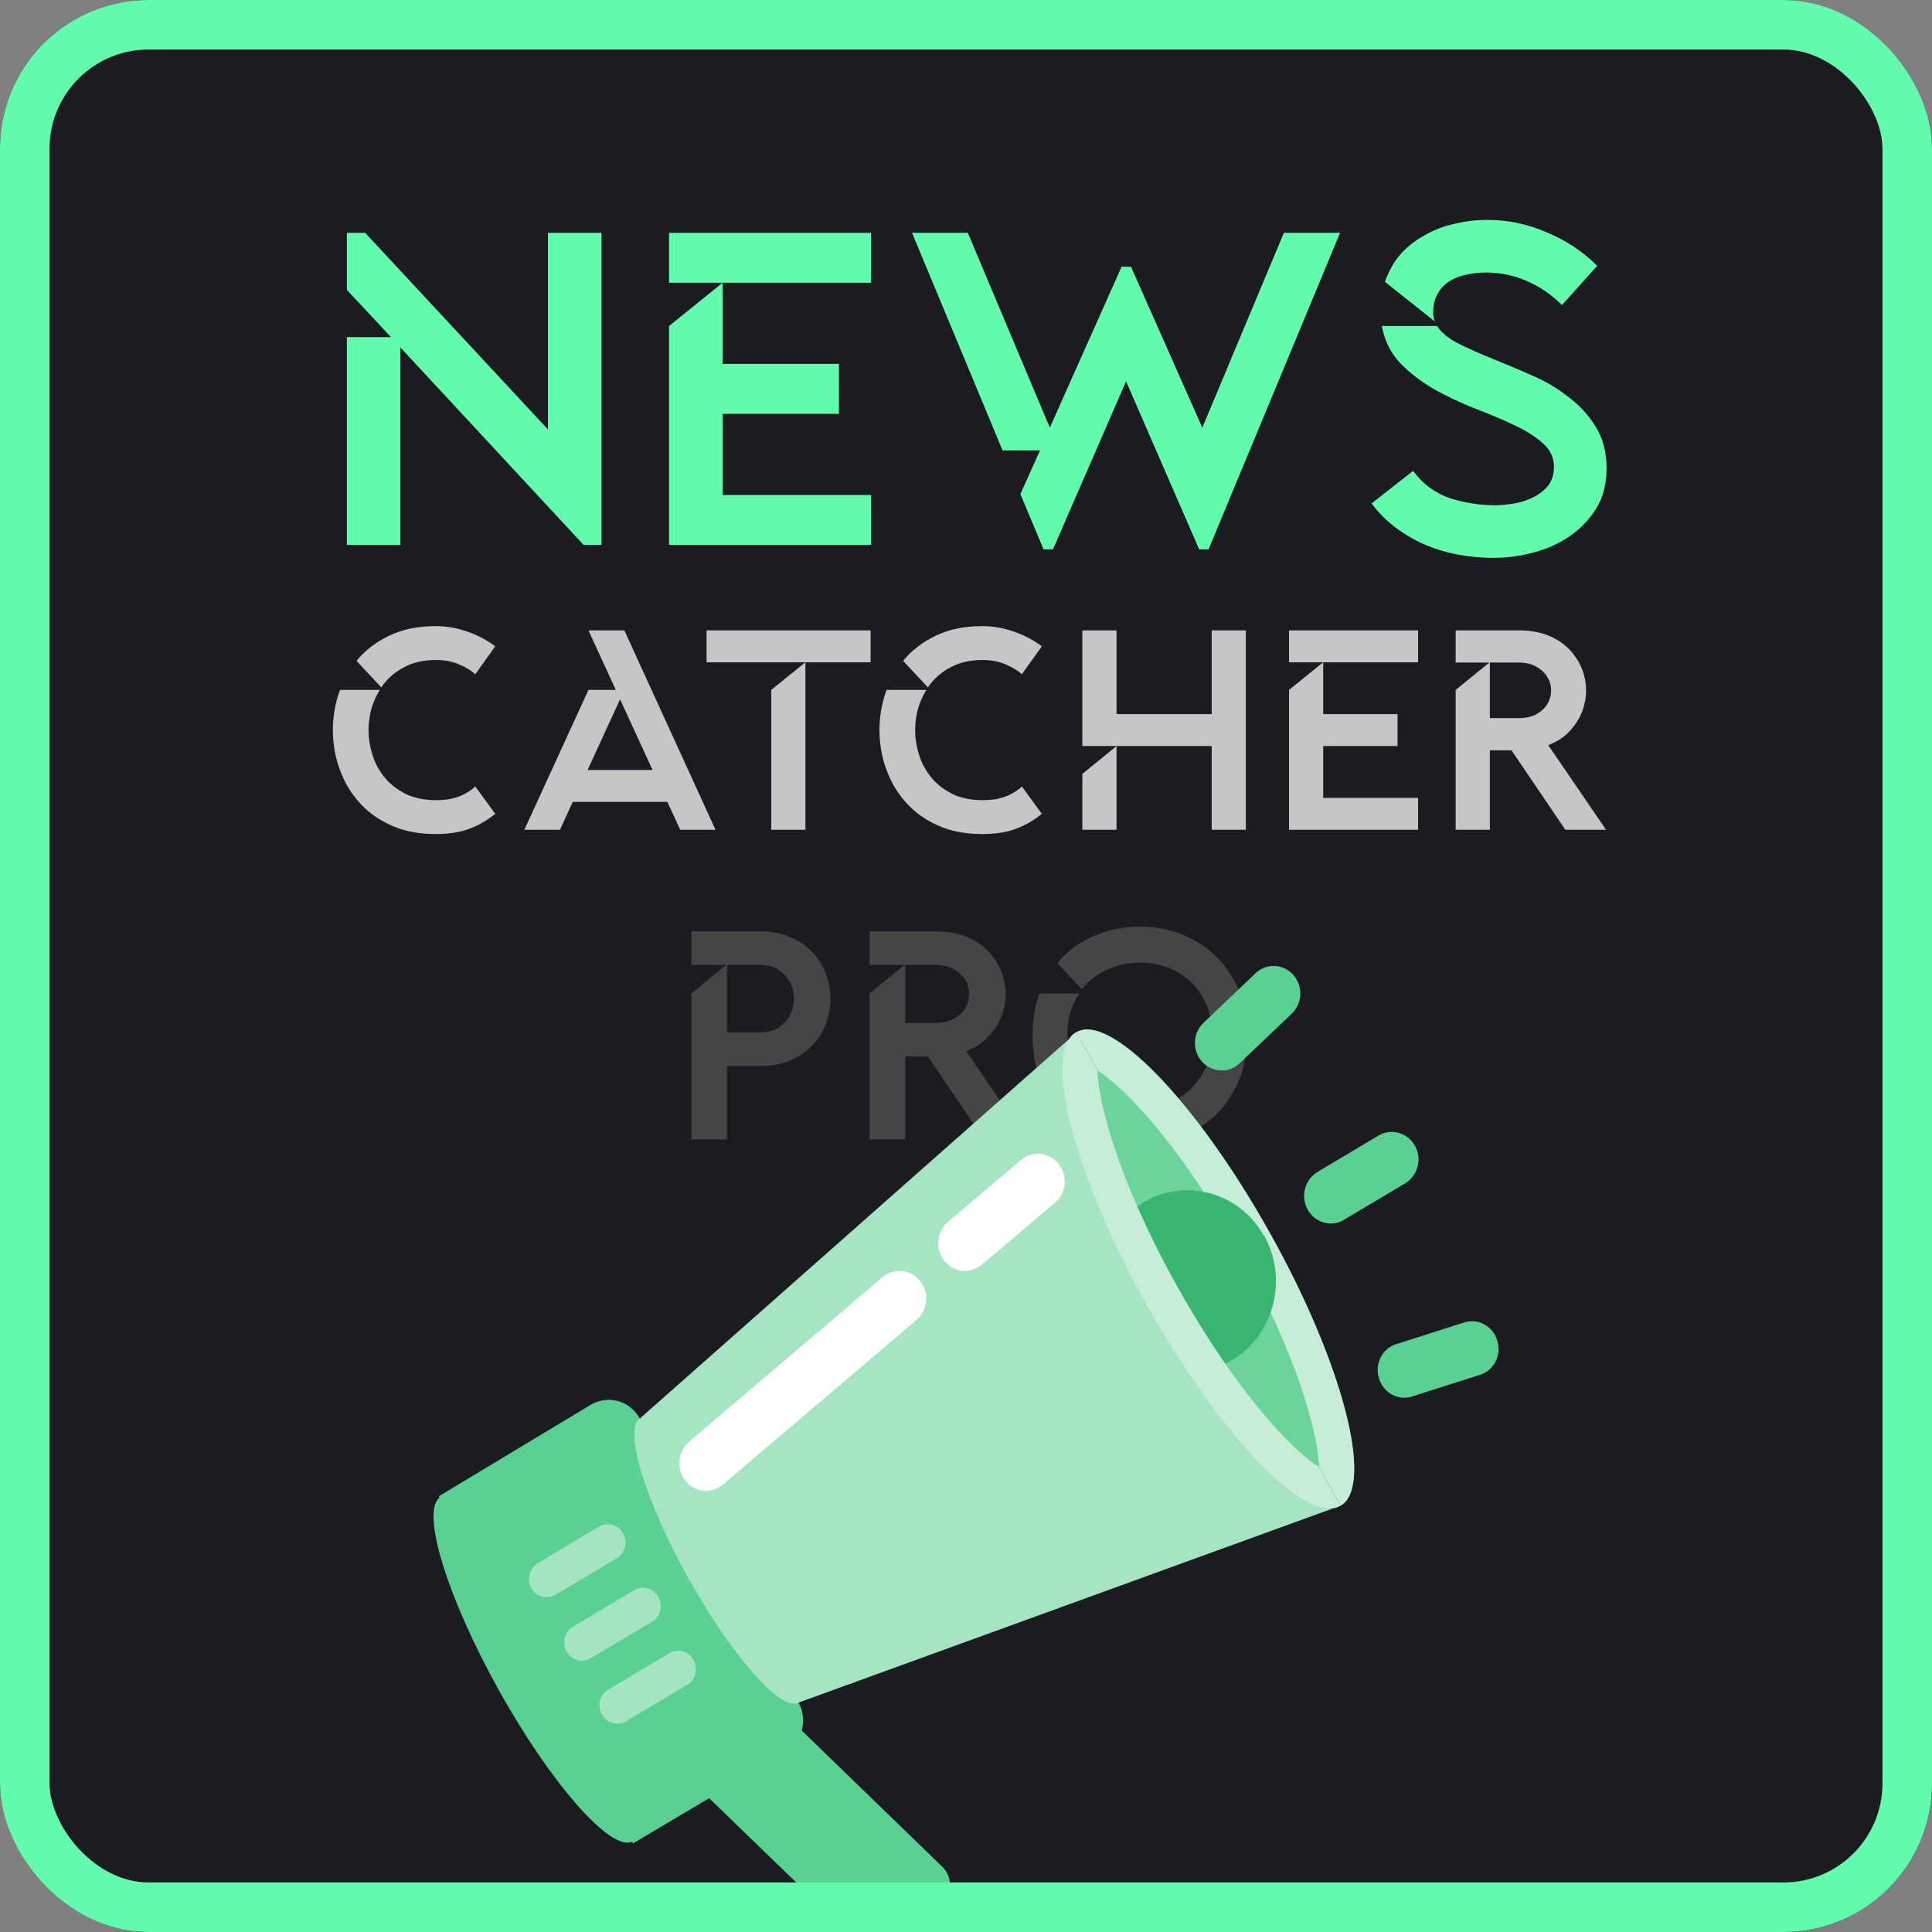 <svg width="156" height="156" viewBox="0 0 156 156" fill="none" xmlns="http://www.w3.org/2000/svg">
<rect x="0" y="0" width="156" height="156" fill="#808080" stroke="none"/>
<g clip-path="url(#clip0_1258_7685)">
<rect width="156" height="156" rx="12" fill="#1B1B22"/>
<path d="M55.824 75.2H61.368C62.312 75.2 63.136 75.36 63.84 75.68C64.56 75.984 65.152 76.392 65.616 76.904C66.096 77.416 66.456 78 66.696 78.656C66.936 79.296 67.056 79.96 67.056 80.648C67.056 81.32 66.936 81.984 66.696 82.64C66.456 83.296 66.096 83.88 65.616 84.392C65.152 84.888 64.56 85.296 63.84 85.616C63.136 85.92 62.312 86.072 61.368 86.072H58.704V92H55.824V80.216L58.656 77.912H55.824V75.2ZM58.704 77.912V83.36H61.368C61.976 83.36 62.48 83.224 62.88 82.952C63.296 82.68 63.6 82.344 63.792 81.944C64 81.544 64.104 81.112 64.104 80.648C64.104 80.168 64 79.728 63.792 79.328C63.584 78.928 63.28 78.592 62.88 78.32C62.48 78.048 61.976 77.912 61.368 77.912H58.704ZM75.519 75.2C76.623 75.2 77.567 75.392 78.351 75.776C79.135 76.16 79.751 76.664 80.199 77.288C80.663 77.896 80.967 78.576 81.111 79.328C81.255 80.064 81.231 80.792 81.039 81.512C80.863 82.216 80.519 82.872 80.007 83.48C79.511 84.088 78.847 84.552 78.015 84.872L82.887 92H79.455L74.919 85.304H73.095V92H70.215V80.216L73.047 77.912H70.215V75.2H75.519ZM73.095 77.912V82.592H75.519C76.127 82.592 76.631 82.48 77.031 82.256C77.447 82.016 77.751 81.728 77.943 81.392C78.151 81.04 78.255 80.664 78.255 80.264C78.255 79.848 78.151 79.472 77.943 79.136C77.735 78.784 77.431 78.496 77.031 78.272C76.631 78.032 76.127 77.912 75.519 77.912H73.095ZM92.041 74.816C93.114 74.816 94.169 75 95.21 75.368C96.249 75.736 97.169 76.288 97.969 77.024C98.785 77.744 99.442 78.656 99.938 79.76C100.434 80.864 100.682 82.144 100.682 83.6C100.682 85.072 100.434 86.36 99.938 87.464C99.442 88.552 98.785 89.464 97.969 90.2C97.169 90.92 96.249 91.464 95.21 91.832C94.169 92.2 93.114 92.384 92.041 92.384C90.954 92.384 89.889 92.2 88.85 91.832C87.809 91.464 86.882 90.92 86.066 90.2C85.266 89.464 84.618 88.552 84.121 87.464C83.626 86.36 83.377 85.072 83.377 83.6C83.377 82.352 83.561 81.224 83.93 80.216H87.145C86.841 80.664 86.602 81.168 86.425 81.728C86.266 82.288 86.186 82.912 86.186 83.6C86.186 84.592 86.353 85.456 86.689 86.192C87.025 86.912 87.466 87.52 88.01 88.016C88.57 88.512 89.194 88.88 89.882 89.12C90.585 89.36 91.305 89.48 92.041 89.48C92.761 89.48 93.474 89.36 94.177 89.12C94.882 88.88 95.505 88.512 96.049 88.016C96.594 87.52 97.034 86.912 97.37 86.192C97.706 85.456 97.874 84.592 97.874 83.6C97.874 82.624 97.706 81.768 97.37 81.032C97.034 80.296 96.594 79.68 96.049 79.184C95.505 78.688 94.882 78.32 94.177 78.08C93.474 77.84 92.761 77.72 92.041 77.72C91.145 77.72 90.281 77.904 89.45 78.272C88.618 78.624 87.921 79.16 87.362 79.88L85.37 77.768C86.201 76.776 87.201 76.04 88.37 75.56C89.553 75.064 90.778 74.816 92.041 74.816Z" fill="#454545"/>
<path d="M28.009 18.8H29.485L44.245 34.676V18.8H48.565V44H47.125L32.329 28.052V44H28.009V27.224H31.573L28.009 23.408V18.8ZM54.025 18.8H70.333V22.832H58.345V29.384H67.741V33.416H58.345V39.968H70.333V44H54.025V26.324L58.345 22.832H54.025V18.8ZM73.644 18.8H78.144L84.768 34.532L90.564 21.536H91.32L97.08 34.532L103.668 18.8H108.204L97.584 44.36H96.828L90.924 30.788L85.02 44.36H84.264L82.392 39.896L83.976 36.368H80.952L73.644 18.8ZM111.83 22.76C112.118 21.92 112.526 21.188 113.054 20.564C113.606 19.94 114.254 19.424 114.998 19.016C115.742 18.584 116.546 18.272 117.41 18.08C118.274 17.864 119.174 17.756 120.11 17.756C121.766 17.756 123.362 18.092 124.898 18.764C126.458 19.412 127.814 20.312 128.966 21.464L126.122 24.632C125.282 23.792 124.334 23.144 123.278 22.688C122.246 22.232 121.142 22.004 119.966 22.004C119.414 22.004 118.886 22.064 118.382 22.184C117.878 22.28 117.422 22.46 117.014 22.724C116.63 22.964 116.318 23.3 116.078 23.732C115.838 24.14 115.718 24.656 115.718 25.28C115.718 25.544 115.766 25.772 115.862 25.964L111.83 22.76ZM116.042 26.324C116.378 26.852 116.942 27.32 117.734 27.728C118.55 28.136 119.462 28.544 120.47 28.952C121.502 29.36 122.558 29.804 123.638 30.284C124.718 30.74 125.702 31.316 126.59 32.012C127.502 32.684 128.246 33.488 128.822 34.424C129.422 35.36 129.722 36.5 129.722 37.844C129.722 39.068 129.446 40.136 128.894 41.048C128.342 41.936 127.634 42.68 126.77 43.28C125.906 43.88 124.922 44.324 123.818 44.612C122.738 44.9 121.658 45.044 120.578 45.044C119.642 45.044 118.706 44.96 117.77 44.792C116.858 44.624 115.97 44.36 115.106 44C114.266 43.64 113.474 43.184 112.73 42.632C111.986 42.08 111.326 41.42 110.75 40.652L114.098 38.024C114.89 39.08 115.874 39.812 117.05 40.22C118.25 40.604 119.474 40.796 120.722 40.796C121.202 40.796 121.718 40.748 122.27 40.652C122.822 40.556 123.338 40.388 123.818 40.148C124.298 39.908 124.694 39.596 125.006 39.212C125.318 38.804 125.474 38.3 125.474 37.7C125.474 36.932 125.162 36.284 124.538 35.756C123.914 35.204 123.122 34.712 122.162 34.28C121.202 33.824 120.146 33.38 118.994 32.948C117.866 32.492 116.786 31.976 115.754 31.4C114.722 30.8 113.822 30.104 113.054 29.312C112.286 28.496 111.794 27.5 111.578 26.324H116.042Z" fill="#63FCAD"/>
<path d="M39.988 65.712C39.328 66.249 38.623 66.655 37.872 66.931C37.136 67.207 36.239 67.345 35.181 67.345C34.015 67.345 32.973 67.176 32.053 66.839C31.133 66.486 30.335 66.019 29.661 65.436C28.986 64.838 28.434 64.156 28.005 63.389C27.575 62.607 27.269 61.787 27.085 60.928C26.901 60.054 26.839 59.172 26.901 58.283C26.962 57.394 27.146 56.535 27.453 55.707H30.673C30.32 56.259 30.067 56.865 29.914 57.524C29.776 58.168 29.73 58.82 29.776 59.479C29.837 60.138 29.99 60.782 30.236 61.411C30.496 62.024 30.849 62.569 31.294 63.044C31.754 63.519 32.306 63.903 32.95 64.194C33.609 64.47 34.36 64.608 35.204 64.608C35.633 64.608 36.016 64.577 36.354 64.516C36.691 64.439 36.99 64.347 37.251 64.24C37.511 64.117 37.734 63.995 37.918 63.872C38.102 63.749 38.255 63.627 38.378 63.504L39.988 65.712ZM28.787 53.361C29.477 52.518 30.351 51.843 31.409 51.337C32.482 50.816 33.739 50.555 35.181 50.555C36.039 50.555 36.883 50.701 37.711 50.992C38.539 51.268 39.298 51.667 39.988 52.188L38.378 54.442C38.04 54.135 37.596 53.867 37.044 53.637C36.507 53.407 35.894 53.292 35.204 53.292C34.176 53.292 33.295 53.499 32.559 53.913C31.823 54.312 31.232 54.841 30.788 55.5L28.787 53.361ZM47.515 55.707H49.723L47.515 50.9H50.413L57.773 67H54.921L53.886 64.746H46.25L45.215 67H42.34L47.515 55.707ZM52.69 62.17L50.068 56.466L47.446 62.17H52.69ZM65.033 67H62.273V55.707L65.033 53.476V67ZM57.052 53.476V50.9H70.3V53.476H57.052ZM84.123 65.712C83.464 66.249 82.759 66.655 82.007 66.931C81.271 67.207 80.374 67.345 79.316 67.345C78.151 67.345 77.108 67.176 76.188 66.839C75.268 66.486 74.471 66.019 73.796 65.436C73.122 64.838 72.57 64.156 72.14 63.389C71.711 62.607 71.404 61.787 71.22 60.928C71.036 60.054 70.975 59.172 71.036 58.283C71.098 57.394 71.282 56.535 71.588 55.707H74.808C74.456 56.259 74.203 56.865 74.049 57.524C73.911 58.168 73.865 58.82 73.911 59.479C73.973 60.138 74.126 60.782 74.371 61.411C74.632 62.024 74.985 62.569 75.429 63.044C75.889 63.519 76.441 63.903 77.085 64.194C77.745 64.47 78.496 64.608 79.339 64.608C79.769 64.608 80.152 64.577 80.489 64.516C80.827 64.439 81.126 64.347 81.386 64.24C81.647 64.117 81.869 63.995 82.053 63.872C82.237 63.749 82.391 63.627 82.513 63.504L84.123 65.712ZM72.922 53.361C73.612 52.518 74.486 51.843 75.544 51.337C76.618 50.816 77.875 50.555 79.316 50.555C80.175 50.555 81.018 50.701 81.846 50.992C82.674 51.268 83.433 51.667 84.123 52.188L82.513 54.442C82.176 54.135 81.731 53.867 81.179 53.637C80.643 53.407 80.029 53.292 79.339 53.292C78.312 53.292 77.43 53.499 76.694 53.913C75.958 54.312 75.368 54.841 74.923 55.5L72.922 53.361ZM87.396 50.9H90.156V57.662H97.838V50.9H100.598V67H97.838V60.238H90.156V67H87.396V62.492L90.156 60.238H87.396V50.9ZM104.084 50.9H114.503V53.476H106.844V57.662H112.847V60.238H106.844V64.424H114.503V67H104.084V55.707L106.844 53.476H104.084V50.9ZM122.622 50.9C123.68 50.9 124.584 51.084 125.336 51.452C126.087 51.82 126.677 52.303 127.107 52.901C127.551 53.484 127.843 54.135 127.981 54.856C128.119 55.561 128.096 56.259 127.912 56.949C127.743 57.624 127.413 58.252 126.923 58.835C126.447 59.418 125.811 59.862 125.014 60.169L129.683 67H126.394L122.047 60.583H120.299V67H117.539V55.707L120.253 53.499H117.539V50.9H122.622ZM120.299 53.499V57.984H122.622C123.204 57.984 123.687 57.877 124.071 57.662C124.469 57.432 124.761 57.156 124.945 56.834C125.144 56.497 125.244 56.136 125.244 55.753C125.244 55.354 125.144 54.994 124.945 54.672C124.745 54.335 124.454 54.059 124.071 53.844C123.687 53.614 123.204 53.499 122.622 53.499H120.299Z" fill="#C6C6C6"/>
<g clip-path="url(#clip1_1258_7685)">
<path d="M107.439 98.794C106.711 98.794 105.984 98.384 105.587 97.667C104.991 96.609 105.355 95.243 106.38 94.628L111.309 91.692C112.334 91.077 113.657 91.453 114.253 92.511C114.848 93.57 114.484 94.936 113.459 95.55L108.53 98.487C108.2 98.691 107.836 98.794 107.472 98.794H107.439Z" fill="#5AD092"/>
<path d="M113.392 112.861C112.466 112.861 111.639 112.247 111.341 111.291C110.978 110.13 111.606 108.866 112.764 108.525L118.221 106.784C119.346 106.408 120.57 107.091 120.901 108.252C121.264 109.413 120.636 110.676 119.478 111.018L114.021 112.759C113.822 112.827 113.591 112.861 113.392 112.861Z" fill="#5AD092"/>
<path d="M98.64 86.434C98.078 86.434 97.482 86.195 97.052 85.717C96.258 84.829 96.292 83.429 97.185 82.575L101.385 78.58C102.245 77.761 103.602 77.795 104.428 78.717C105.222 79.605 105.189 81.005 104.296 81.858L100.095 85.853C99.665 86.263 99.169 86.434 98.64 86.434Z" fill="#5AD092"/>
<path d="M76.115 150.761L64.736 139.733C64.934 138.982 64.868 138.162 64.471 137.445L51.638 114.5C50.844 113.1 49.124 112.622 47.734 113.408L35.43 120.817L35.496 120.919C33.974 122.046 36.091 128.977 40.325 136.557C44.559 144.137 49.322 149.498 51.042 148.713L51.108 148.849L57.261 145.196L69.995 157.522C70.723 158.239 71.848 158.205 72.542 157.454L76.214 153.425C76.908 152.674 76.842 151.513 76.148 150.796L76.115 150.761Z" fill="#5AD092"/>
<path d="M102.51 99.511C108.398 110.061 110.978 119.929 108.266 121.568C105.553 123.207 98.541 115.968 92.653 105.418C86.766 94.867 84.186 85 86.898 83.361C89.61 81.722 96.623 88.96 102.51 99.511Z" fill="#6CD49B"/>
<path d="M93.513 105.52C88.055 95.755 85.442 86.604 87.261 83.975L86.93 83.361L51.67 114.534C50.314 115.354 52.067 121.124 55.606 127.475C59.146 133.792 63.115 138.265 64.471 137.479L107.603 121.807C104.296 121.056 98.507 114.5 93.48 105.52H93.513Z" fill="#A6E5C4"/>
<path d="M77.901 102.618C77.272 102.618 76.677 102.345 76.247 101.799C75.486 100.843 75.618 99.443 76.545 98.657L82.432 93.672C83.359 92.887 84.715 93.023 85.475 93.98C86.236 94.936 86.104 96.335 85.178 97.121L79.29 102.106C78.893 102.447 78.397 102.618 77.934 102.618H77.901Z" fill="white"/>
<path d="M56.996 120.373C56.368 120.373 55.773 120.1 55.343 119.554C54.582 118.598 54.714 117.198 55.64 116.412L71.253 103.13C72.179 102.345 73.535 102.481 74.296 103.437C75.056 104.394 74.924 105.793 73.998 106.579L58.386 119.861C57.989 120.202 57.493 120.373 57.03 120.373H56.996Z" fill="white"/>
<path d="M52.63 130.958L47.702 133.894C47.007 134.304 46.147 134.065 45.75 133.348C45.353 132.631 45.585 131.743 46.279 131.333L51.208 128.397C51.903 127.987 52.763 128.226 53.159 128.943C53.556 129.66 53.325 130.548 52.63 130.958Z" fill="#A5E4C3"/>
<path d="M49.785 125.836L44.857 128.772C44.162 129.182 43.302 128.943 42.906 128.226C42.509 127.509 42.74 126.621 43.435 126.212L48.363 123.275C49.058 122.866 49.918 123.105 50.315 123.822C50.712 124.539 50.48 125.426 49.785 125.836Z" fill="#A5E4C3"/>
<path d="M55.475 136.045L50.547 138.982C49.852 139.391 48.992 139.152 48.595 138.435C48.198 137.718 48.43 136.831 49.124 136.421L54.053 133.484C54.747 133.075 55.607 133.314 56.004 134.031C56.401 134.748 56.17 135.636 55.475 136.045Z" fill="#A5E4C3"/>
<path d="M100.029 100.979C104.792 109.481 106.446 115.866 106.512 118.461L108.265 121.568C110.977 119.929 108.431 110.061 102.51 99.511C96.589 88.96 89.61 81.722 86.897 83.361L88.65 86.468C90.8 87.799 95.299 92.477 100.062 100.979" fill="#C5EDD8"/>
<path d="M102.047 99.784C100.096 96.267 95.729 95.072 92.323 97.087C91.892 97.36 91.463 97.667 91.099 98.043C92.058 100.126 93.149 102.242 94.34 104.394C95.531 106.545 96.788 108.559 98.045 110.471C98.541 110.3 99.004 110.096 99.467 109.822C102.874 107.808 104.032 103.301 102.08 99.784" fill="#39B572"/>
<path d="M106.512 118.461C104.362 117.129 99.863 112.452 95.1 103.95C90.337 95.448 88.683 89.063 88.617 86.468L86.864 83.361C84.152 85 86.699 94.867 92.62 105.418C98.54 115.968 105.52 123.207 108.232 121.568L106.479 118.461H106.512Z" fill="#C5EDD8"/>
</g>
</g>
<rect x="2" y="2" width="152" height="152" rx="10" stroke="#63FCAD" stroke-width="4"/>
<defs>
<clipPath id="clip0_1258_7685">
<rect width="156" height="156" rx="12" fill="white"/>
</clipPath>
<clipPath id="clip1_1258_7685">
<rect width="86" height="80" fill="white" transform="translate(35 78)"/>
</clipPath>
</defs>
</svg>
